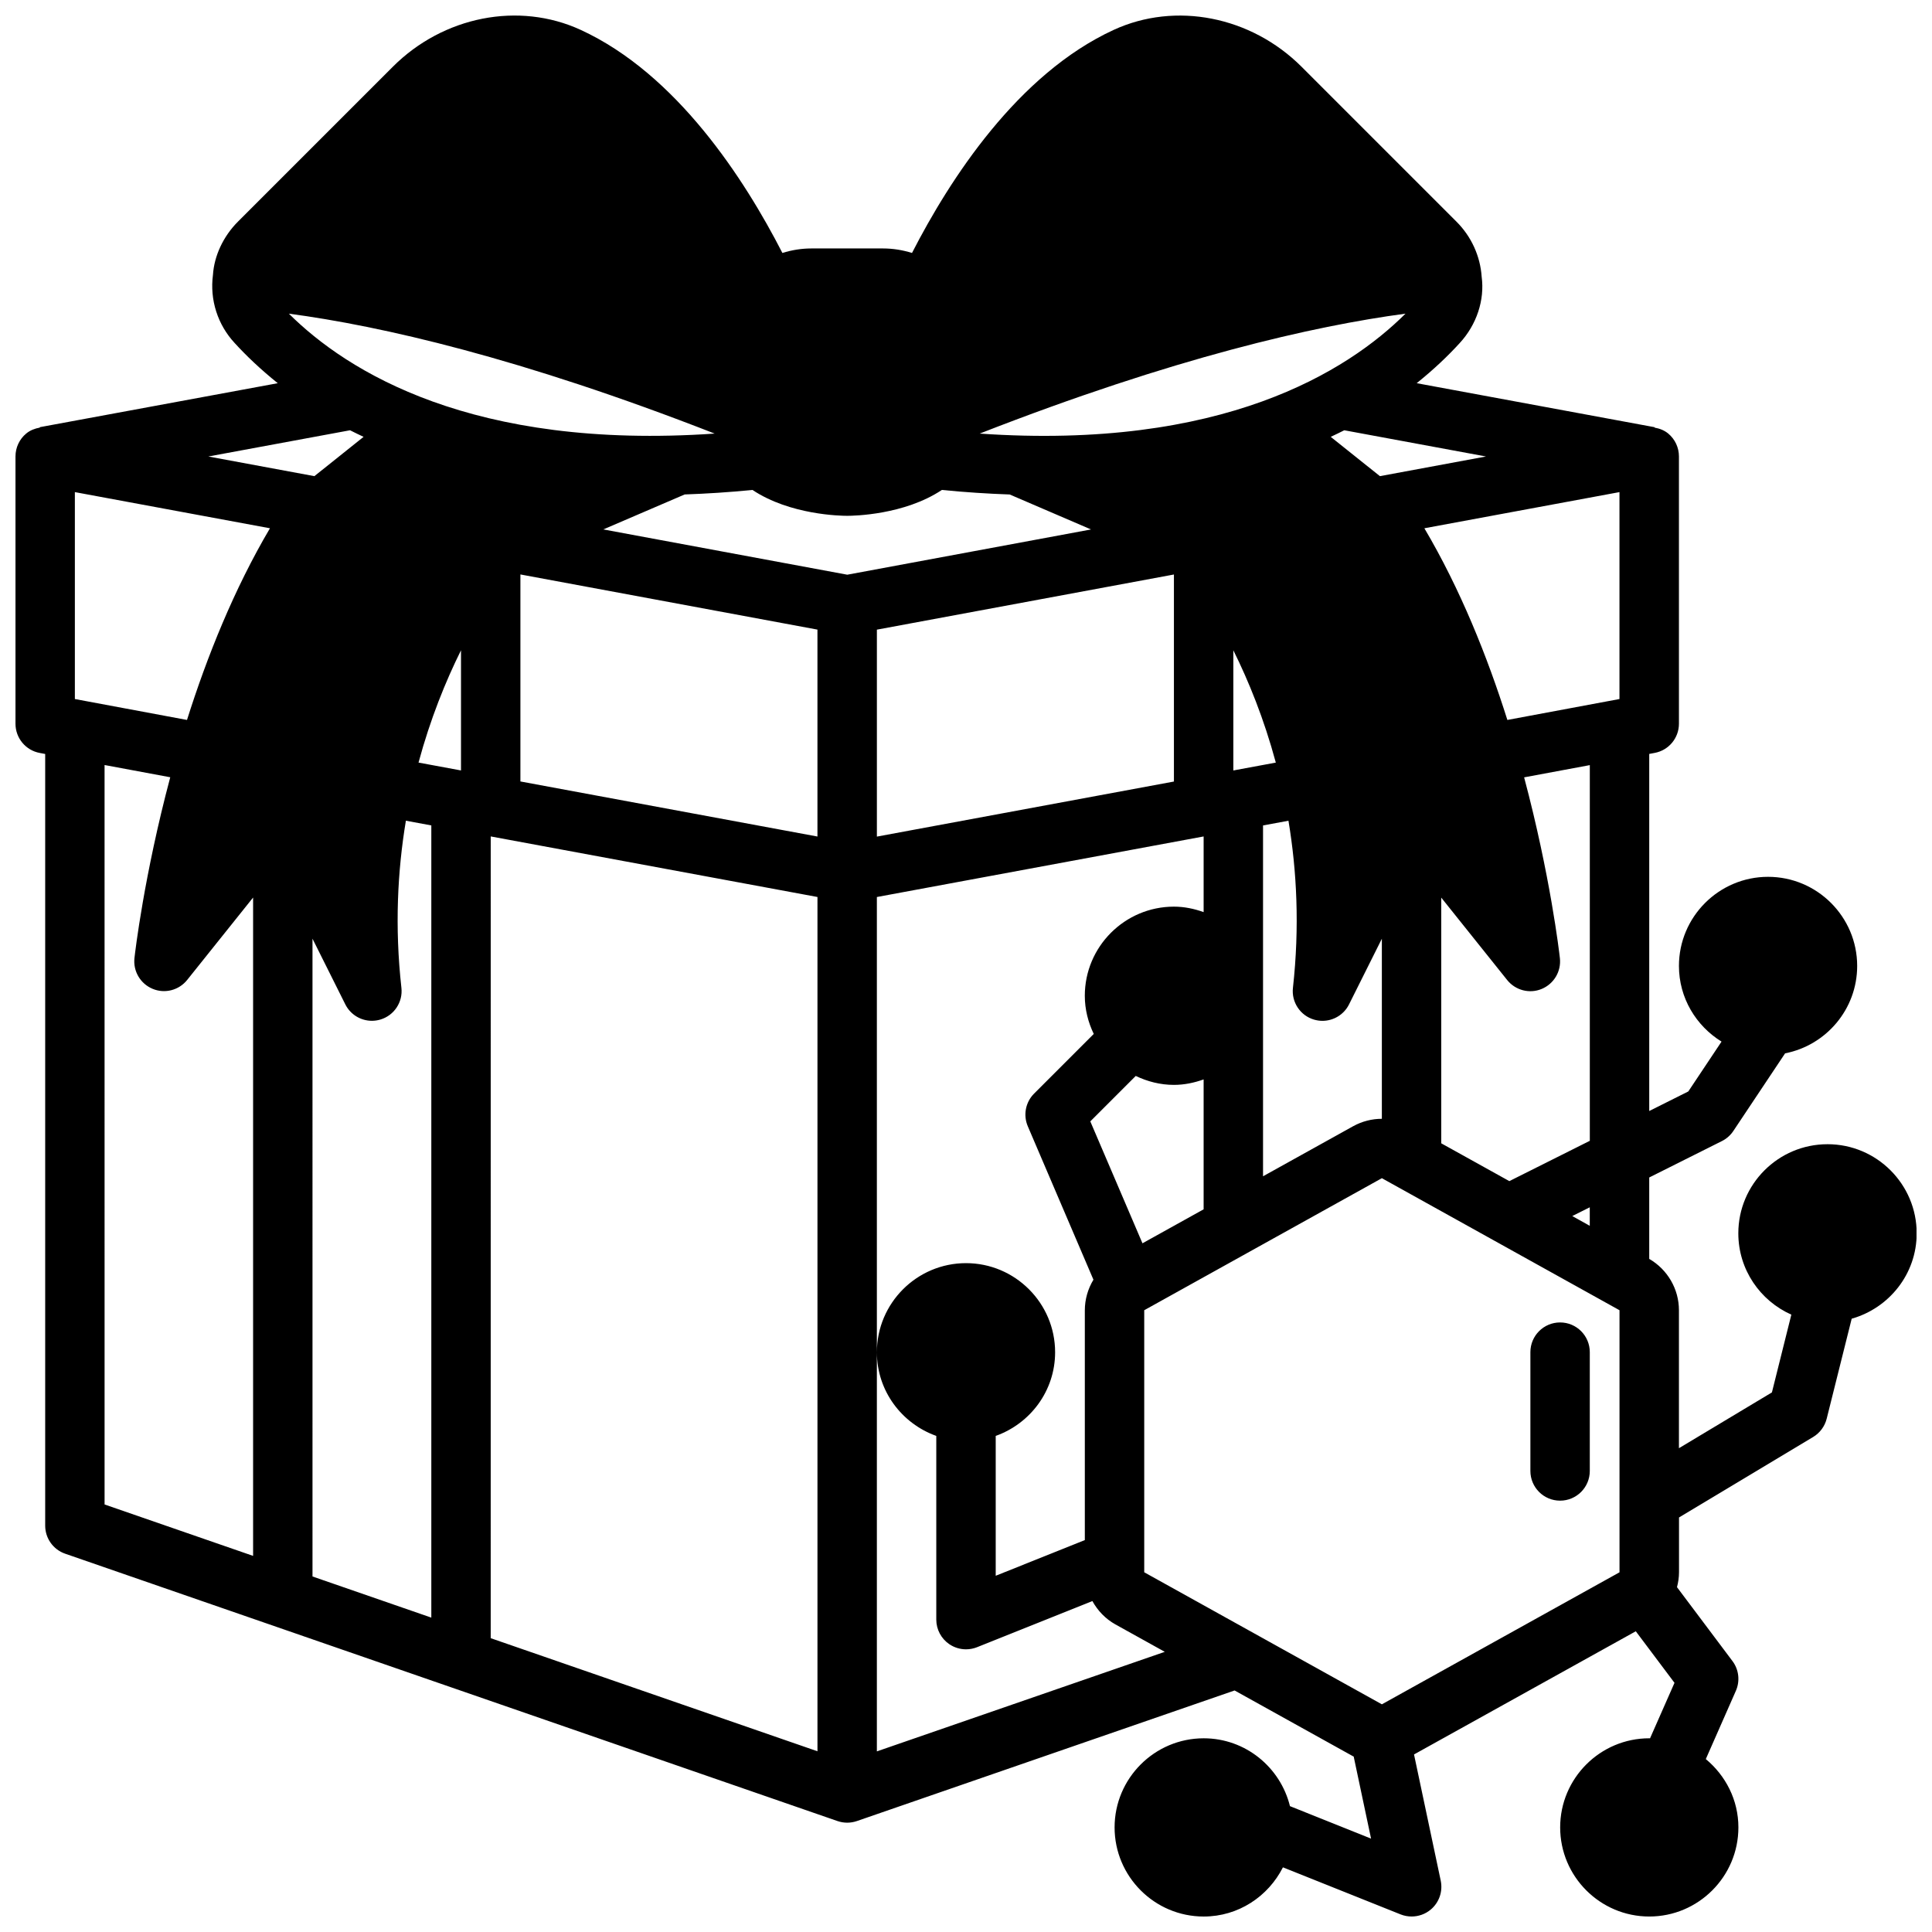<?xml version="1.0" encoding="UTF-8"?>
<!-- Uploaded to: SVG Repo, www.svgrepo.com, Generator: SVG Repo Mixer Tools -->
<svg width="800px" height="800px" version="1.1" viewBox="144 144 512 512" xmlns="http://www.w3.org/2000/svg">
 <defs>
  <clipPath id="a">
   <path d="m148.09 148.09h503.81v503.81h-503.81z"/>
  </clipPath>
 </defs>
 <g clip-path="url(#a)">
  <path d="m628.29 447.23c-13.02 0-23.617 10.598-23.617 23.617 0 9.613 5.793 17.871 14.051 21.547l-5.148 20.609-24.641 14.785v-36.566c0-5.621-3.023-10.785-7.871-13.602v-21.578l19.27-9.652c1.219-0.613 2.266-1.535 3.023-2.676l13.715-20.57c10.863-2.117 19.098-11.684 19.098-23.16 0-13.02-10.598-23.617-23.617-23.617s-23.617 10.598-23.617 23.617c0 8.484 4.543 15.887 11.289 20.051l-8.809 13.211-10.352 5.18v-94.629l1.441-0.27c3.731-0.691 6.43-3.945 6.43-7.738v-70.836c0-2.34-1.039-4.559-2.832-6.055-1.055-0.875-2.305-1.34-3.621-1.574l0.023-0.109-63.07-11.668c4.598-3.691 8.375-7.312 11.352-10.578 4.574-4.922 6.691-11.523 5.871-17.602-0.363-5.496-2.746-10.707-6.699-14.648l-41.012-41.012c-13.398-13.395-33.41-17.336-49.809-9.789-25.434 11.707-43.43 39.574-53.449 59.117-2.441-0.762-5.023-1.195-7.707-1.195h-18.934c-2.684 0-5.266 0.434-7.707 1.195-10.02-19.547-28.016-47.414-53.449-59.117-16.406-7.555-36.418-3.613-49.797 9.777l-41.008 41.008c-3.961 3.953-6.336 9.164-6.652 14.145-0.875 6.598 1.242 13.203 5.762 18.066 2.992 3.281 6.793 6.926 11.414 10.637l-63.078 11.656 0.023 0.109c-1.316 0.242-2.574 0.707-3.621 1.582-1.793 1.488-2.832 3.715-2.832 6.055v70.848c0 3.793 2.707 7.055 6.43 7.738l1.441 0.27v204.5c0 3.352 2.125 6.344 5.297 7.438l204.67 70.848c0.836 0.285 1.707 0.434 2.574 0.434s1.738-0.148 2.574-0.434l100.09-34.605 31.395 17.438c0.055 0.031 0.109 0.039 0.164 0.062l4.606 21.758-21.492-8.605c-2.543-10.297-11.793-17.98-22.859-17.98-13.02 0-23.617 10.598-23.617 23.617 0 13.02 10.598 23.617 23.617 23.617 9.203 0 17.098-5.336 20.996-13.035l31.18 12.469c0.945 0.379 1.938 0.559 2.93 0.559 1.82 0 3.621-0.629 5.07-1.844 2.227-1.875 3.234-4.809 2.637-7.66l-7.078-33.441 58.773-32.645 10.258 13.664-6.488 14.719c-0.07 0-0.133-0.023-0.195-0.023-13.02 0-23.617 10.598-23.617 23.617 0 13.02 10.598 23.617 23.617 23.617 13.02 0 23.617-10.598 23.617-23.617 0-7.305-3.41-13.77-8.637-18.105l7.965-18.082c1.148-2.606 0.805-5.629-0.906-7.902l-14.695-19.578c0.332-1.273 0.535-2.598 0.535-3.945v-14.523l35.543-21.324c1.785-1.078 3.078-2.809 3.59-4.84l6.629-26.512c9.902-2.809 17.223-11.832 17.223-22.625 0-13.02-10.598-23.617-23.617-23.617zm-118.08 148.43-62.977-34.992v-69.445l62.977-34.992 62.977 34.992v69.453zm-346.37-266.41v-54.836l51.703 9.582c-9.531 16.145-16.688 34.023-21.988 50.797l-29.719-5.543zm409.34 0-29.711 5.543c-5.305-16.781-12.453-34.66-21.996-50.797l51.703-9.582v54.836zm-307.01-12.918v31.844l-11.258-2.086c3.125-11.57 7.188-21.562 11.258-29.758zm15.742-20.098 78.719 14.617v54.836l-78.719-14.594v-54.867zm86.594 0.062-64.621-11.996 21.562-9.266c5.762-0.203 11.723-0.574 17.965-1.195 9.965 6.637 23.395 6.856 25.098 6.856 1.699 0 15.129-0.219 25.098-6.856 6.242 0.621 12.211 1 17.973 1.203l21.555 9.266-64.621 11.996zm102.34 51.883v-31.852c4.07 8.195 8.133 18.184 11.258 29.766zm-67.219-89.277c51.539-20.121 88.426-28.52 112.84-31.781-15.328 15.273-48.508 36.227-112.84 31.781zm-70.234 0c-64.219 4.418-97.441-16.477-112.84-31.781 24.41 3.258 61.309 11.66 112.84 31.781zm-106.58 133.86 8.699 17.406c1.363 2.723 4.125 4.352 7.047 4.352 0.738 0 1.488-0.109 2.227-0.324 3.66-1.078 6.016-4.629 5.59-8.414-1.801-16.191-1.023-31.016 1.188-44.289l6.738 1.25v209.94l-31.488-10.902zm47.23-27.102 86.594 16.051v226.39l-86.594-29.969 0.004-212.48zm102.34-54.797 78.719-14.617v54.867l-78.719 14.594zm109.07 50.633c2.211 13.273 2.984 28.102 1.188 44.297-0.426 3.785 1.938 7.344 5.59 8.414 0.738 0.211 1.488 0.324 2.227 0.324 2.922 0 5.684-1.629 7.047-4.352l8.699-17.406v47.719c-2.629 0-5.25 0.66-7.652 1.992l-23.836 13.242v-92.977l6.738-1.25zm-40.469 67.637c3.078 1.473 6.488 2.371 10.117 2.371 2.769 0 5.398-0.566 7.871-1.449v34.426l-16.207 9.004-13.824-32.309zm120.32 39.715-4.637-2.582 4.637-2.32zm0-22.516-21.316 10.676-18.043-10.02v-65.109l17.469 21.836c2.188 2.731 5.934 3.715 9.164 2.356 3.234-1.348 5.195-4.66 4.809-8.148-0.164-1.512-2.551-21.922-9.477-47.918l17.406-3.242v99.582zm-27.504-181.36-28.109 5.211-13.035-10.414c1.203-0.582 2.441-1.148 3.59-1.746l37.559 6.949zm-297.45-5.203-13.035 10.414-28.109-5.211 37.559-6.949c1.141 0.598 2.387 1.164 3.59 1.746zm-68.641 86.969 17.406 3.242c-6.934 26.008-9.32 46.414-9.484 47.918-0.387 3.488 1.574 6.801 4.809 8.148 3.242 1.363 6.984 0.379 9.164-2.356l17.469-21.836v174.47l-39.359-13.625zm204.67 261.36v-226.38l86.594-16.051v20.051c-2.473-0.883-5.102-1.449-7.871-1.449-13.02 0-23.617 10.598-23.617 23.617 0 3.637 0.891 7.039 2.371 10.117l-15.809 15.809c-2.273 2.273-2.938 5.707-1.668 8.668l17.391 40.652c-1.457 2.418-2.281 5.203-2.281 8.125v60.883l-23.617 9.453v-37.062c9.141-3.258 15.742-11.918 15.742-22.168 0-13.02-10.598-23.617-23.617-23.617s-23.617 10.598-23.617 23.617c0 10.25 6.606 18.91 15.742 22.168v48.68c0 2.613 1.301 5.055 3.457 6.519 1.324 0.891 2.859 1.355 4.418 1.355 0.984 0 1.977-0.18 2.93-0.559l30.566-12.227c1.402 2.543 3.465 4.715 6.086 6.18l13.098 7.273-76.297 26.379z"/>
 </g>
 <path d="m557.44 494.46c-4.344 0-7.871 3.519-7.871 7.871v31.488c0 4.352 3.527 7.871 7.871 7.871s7.871-3.519 7.871-7.871v-31.488c0-4.352-3.527-7.871-7.871-7.871z"/>
</svg>